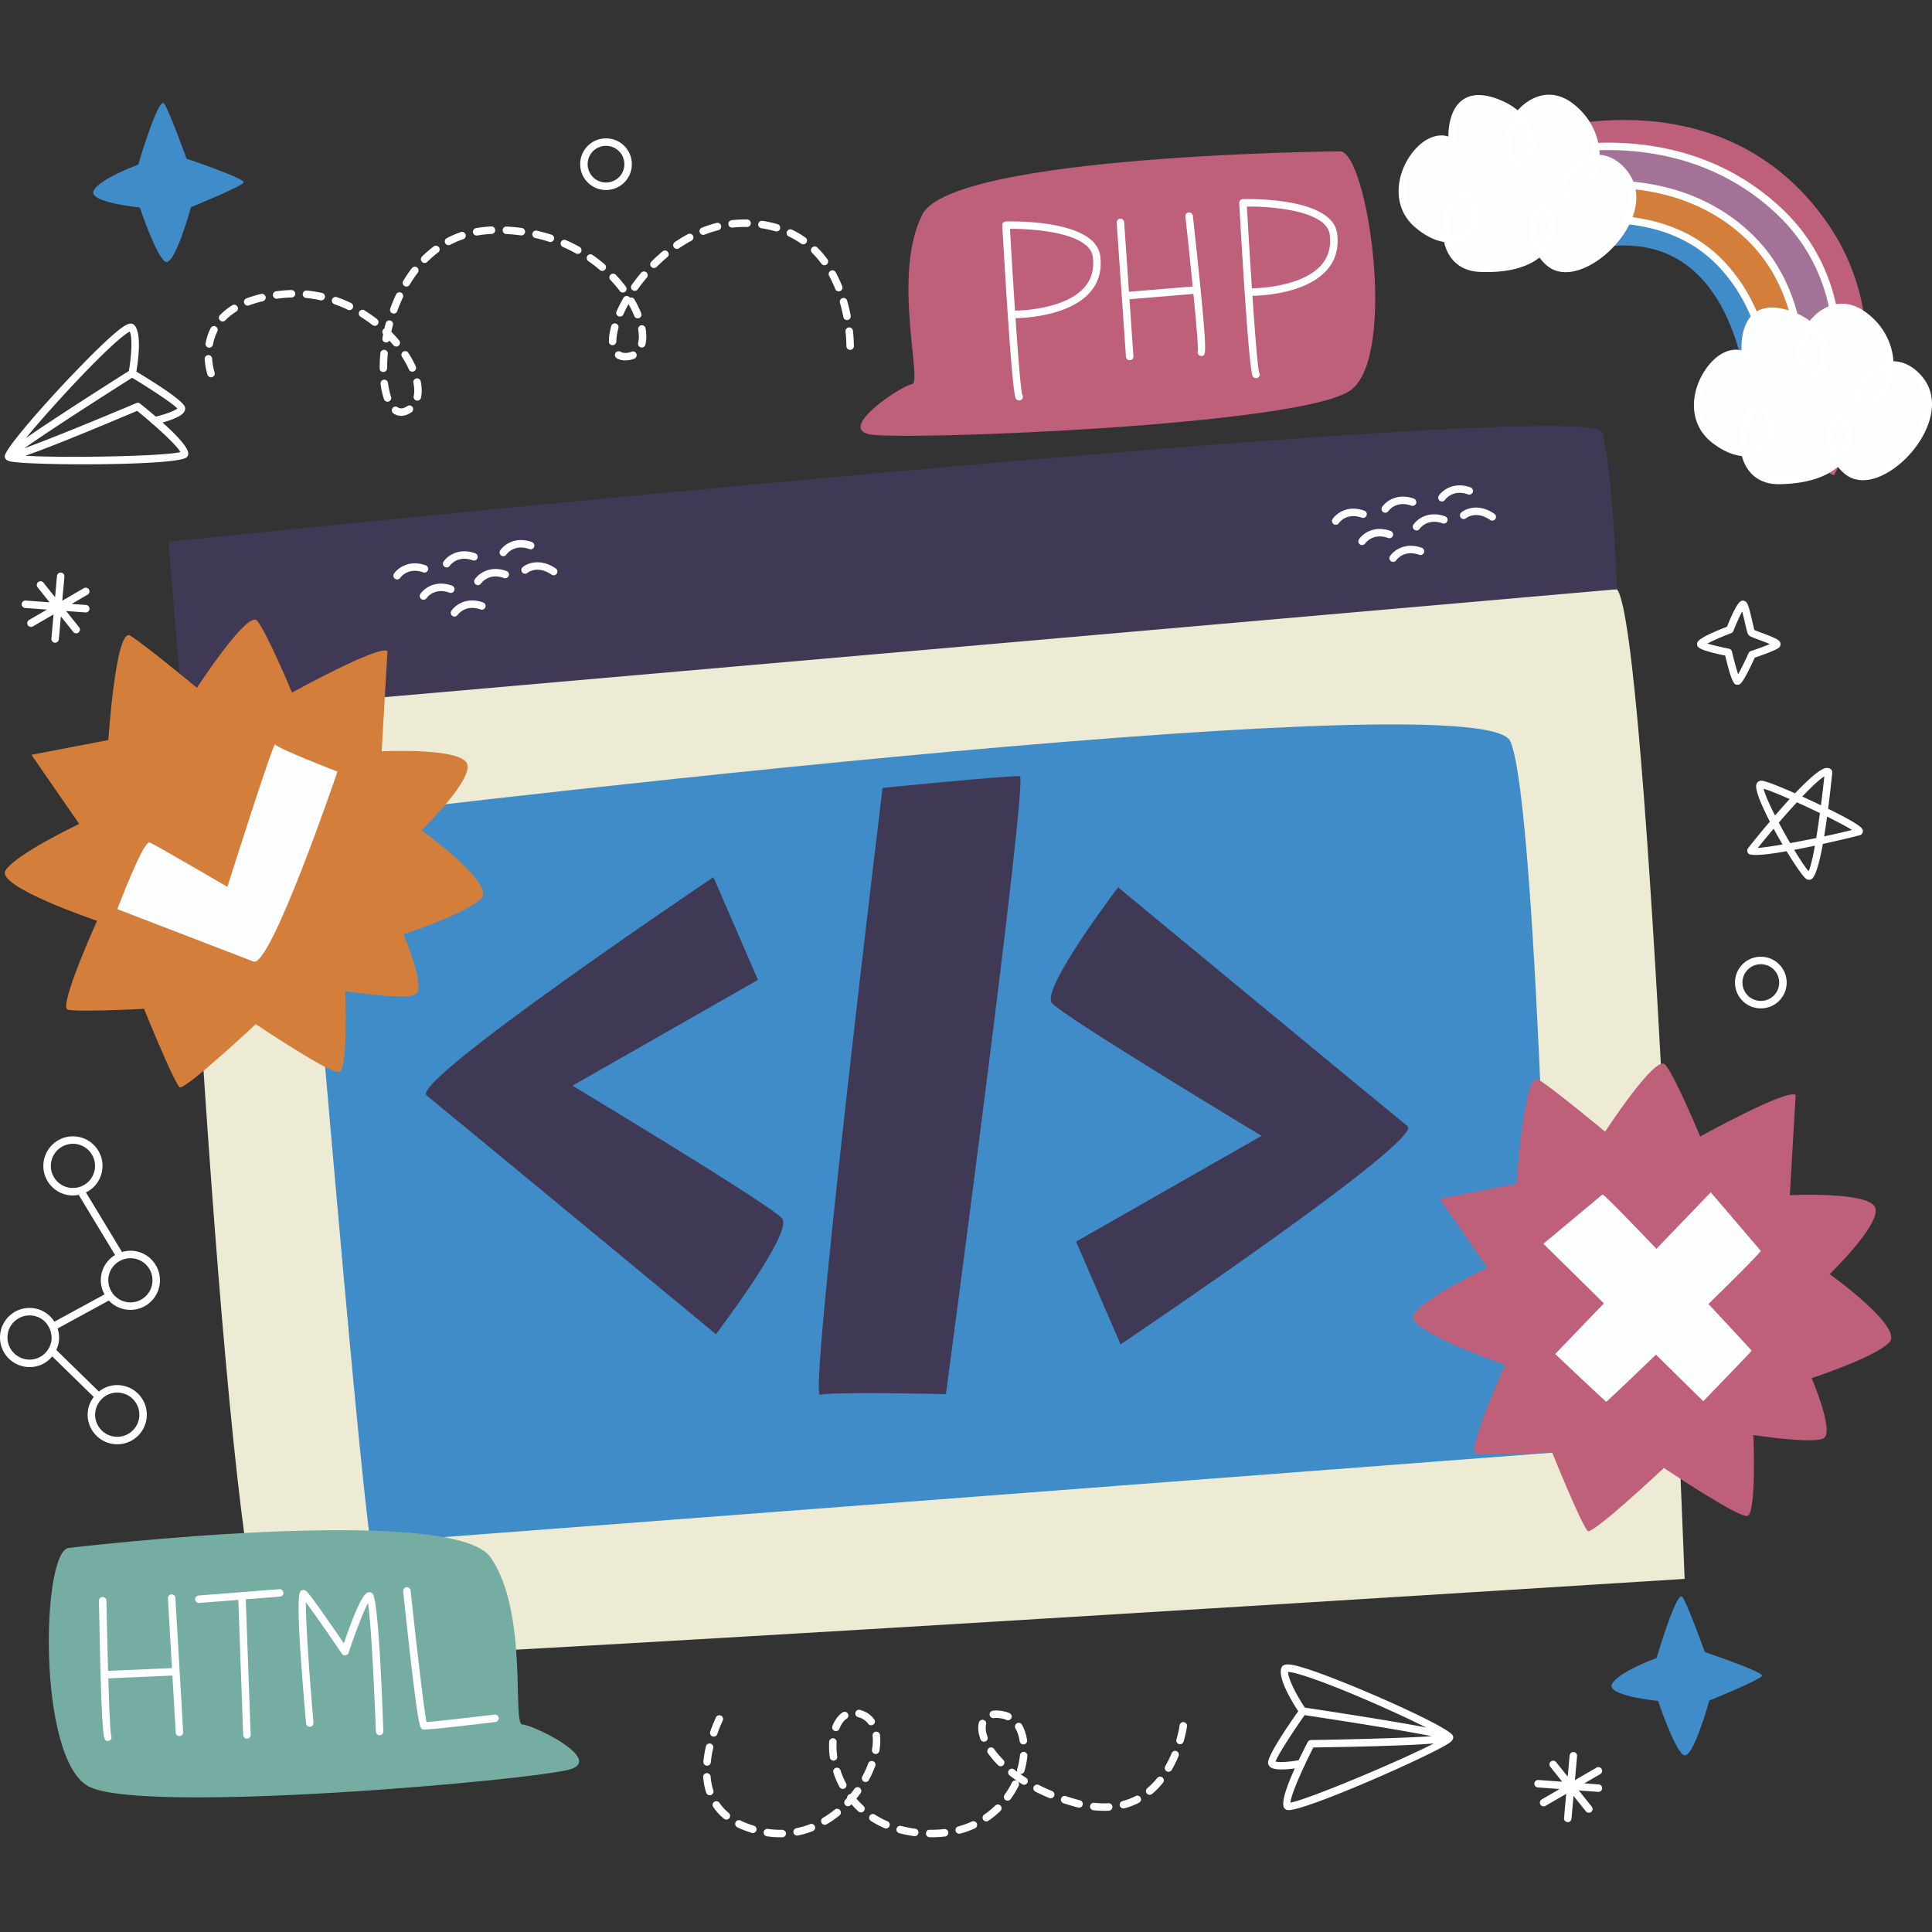 <?xml version="1.0" encoding="UTF-8"?> <svg xmlns="http://www.w3.org/2000/svg" xmlns:xlink="http://www.w3.org/1999/xlink" version="1.1" width="512" height="512" x="0" y="0" viewBox="0 0 512 512" style="enable-background:new 0 0 512 512" xml:space="preserve" class=""><rect x="0" y="0" width="512" height="512" fill="#333333" stroke="none"/><g><path d="M344.05 453.488c-3.852 5.47-8.276 12.194-7.983 13.847.052.289.212.704.687 1.031.21.146.48.258.793.342 1.444.387 3.807.185 5.595-.062-4.275 9.412-2.992 10.431-2.508 10.799.103.079.317.18.441.213 3.506.94 39.473-15.015 43.212-17.912.413-.321.836-.727.83-1.309a1.022 1.022 0 0 0-.03-.235 1.135 1.135 0 0 0-.135-.348.94.94 0 0 0-.212-.254c-3.194-3.211-31.512-15.567-40.516-17.981-2.111-.566-4.21-.998-4.674.441-.919 2.849 3.05 9.233 4.5 11.428zm33.885 4.314c-10.151-1.96-28.928-4.785-32.14-5.266-2.025-3.042-4.469-7.566-4.421-9.463.347.018 1.036.112 2.337.46 7.765 2.082 25.317 9.776 34.224 14.269zm-32.286 10.2a.966.966 0 0 0 .239-.512 146.32 146.32 0 0 1 2.159-4.391c18.072-.276 27.235-.663 31.919-1.066-9.109 4.719-33.713 15.013-37.992 15.672.09-1.441 1.67-5.403 3.675-9.703zm-7.594-1.186c.425-1.429 4.189-7.324 7.684-12.286 3.967.596 24.528 3.707 33.686 5.586-7.238.489-22.044.862-32.001 1.011a.99.99 0 0 0-.864.534 169.258 169.258 0 0 0-2.408 4.823c-2.651.459-5.251.635-6.097.332zM35.645 86.203c-1.004-1.129-2.751.112-4.455 1.481-7.266 5.84-28.197 28.566-29.825 32.792a1.137 1.137 0 0 0-.092.317 1.193 1.193 0 0 0 .017.373c.014.077.036.154.067.227.229.535.78.737 1.287.864 4.589 1.144 43.937 1.24 46.766-1.034.1-.081.255-.26.318-.373.294-.532 1.057-1.982-6.65-8.871 1.736-.495 3.979-1.262 5.145-2.199.253-.204.454-.415.588-.633.302-.491.282-.935.213-1.22-.399-1.63-7.158-5.999-12.889-9.452.441-2.592 1.499-10.035-.49-12.272zm-3.214 3.025c1.049-.843 1.643-1.207 1.953-1.363.809 1.717.397 6.842-.23 10.443-2.746 1.735-18.789 11.893-27.288 17.779 6.339-7.703 19.298-21.821 25.565-26.859zM47.8 119.799c-4.181 1.122-30.848 1.623-41.085.978 4.448-1.52 12.99-4.861 29.638-11.896a151.29 151.29 0 0 1 3.746 3.147c.103.168.25.292.425.372 3.569 3.128 6.611 6.117 7.276 7.399zm-6.517-9.39a167.655 167.655 0 0 0-4.149-3.442.988.988 0 0 0-1.006-.14c-9.171 3.879-22.871 9.509-29.692 11.979 7.622-5.412 25.183-16.551 28.573-18.696 5.199 3.131 11.021 7.008 11.986 8.144-.652.619-3.102 1.506-5.712 2.155z" style="" fill="#ffffff" data-original="#261d2a" class="" opacity="1"></path><path d="M458.73 72.954c-17.313-22.334-44.243-14.566-50.406-12.402l1.882 9.167c54.071-22.652 53.748 44.542 53.748 44.542l3.156 1.678c3.335-10.445 4.548-26.307-8.38-42.985z" style="" fill="#408cc9" data-original="#e8c01b" class="" opacity="1"></path><path d="M475.823 60.686c19.376 23.952 10.821 50.523 5.135 62.618l5.039 2.679s23.097-38.899-6.258-72.727-75.04-17.538-75.04-17.538l-.235 6.031c13.515-2.678 50.336-7.05 71.359 18.937z" style="" fill="#be607a" data-original="#be607a" class=""></path><path d="M475.823 60.686C454.8 34.699 417.979 39.071 404.464 41.75l1.957 9.532c11.172-3.217 37.164-7.793 56.88 11.21 19.781 19.065 15.517 44.52 11.464 57.519l6.193 3.293c5.686-12.095 14.241-38.666-5.135-62.618z" style="" fill="#a27297" data-original="#a27297"></path><path d="M463.301 62.492c-19.716-19.003-45.708-14.426-56.88-11.21l1.903 9.271c6.163-2.164 33.094-9.932 50.406 12.402 12.928 16.678 11.715 32.54 8.379 42.986l7.656 4.07c4.053-12.999 8.317-38.454-11.464-57.519z" style="" fill="#d37e3a" data-original="#d37e3a" class=""></path><path d="M480.958 124.294a.99.99 0 0 1-.9-1.402c.185-.405 18.196-40.83-9.617-66.555-27.902-25.809-65.288-13.771-65.663-13.648a.99.99 0 1 1-.626-1.878c.386-.131 38.855-12.547 67.634 14.072 28.875 26.708 10.265 68.416 10.074 68.834a.996.996 0 0 1-.902.577z" style="" fill="#ffffff" data-original="#261d2a" class="" opacity="1"></path><path d="M474.766 121.001a.992.992 0 0 1-.949-1.276c.107-.357 10.48-36.007-11.197-56.514-20.535-19.431-50.198-12.55-55.937-10.975a.99.99 0 1 1-.525-1.909c5.917-1.627 36.516-8.714 57.823 11.445 22.57 21.354 11.842 58.155 11.732 58.524a.99.99 0 0 1-.947.705z" style="" fill="#ffffff" data-original="#261d2a" class="" opacity="1"></path><path d="M467.11 116.931a.99.99 0 0 1-.954-1.26c.072-.254 6.997-25.687-10.324-44.62-17.289-18.897-46.909-9.651-47.205-9.555a.993.993 0 0 1-1.247-.639.992.992 0 0 1 .639-1.247c.315-.102 7.813-2.477 17.646-2.477h.059c13.134.014 24.05 4.363 31.568 12.581 18.081 19.763 10.844 46.231 10.768 46.497a.988.988 0 0 1-.95.72z" style="" fill="#ffffff" data-original="#261d2a" class="" opacity="1"></path><path d="M384.867 37.798s-1.543-15.935 12.102-10.475c13.645 5.46 8.852 19.906 3.715 14.806s5.062-21.759 15.427-13.996c10.365 7.763 7.699 22.299.21 23.203-7.489.904 4.882-16.884 14.049-5.509 9.167 11.374-11.802 31.24-20.04 23.567s-1.408-19.591.449-12.188-3.729 14.491-18.617 13.861c-14.888-.63-7.564-25.955-2.517-18.417s-3.774 15.71-14.094 6.728c-10.32-8.983 2.051-26.771 9.316-21.58z" style="" fill="#fcfdff" data-original="#fcfdff"></path><path d="M414.914 72.128c-1.935.001-3.748-.602-5.26-2.011a14.378 14.378 0 0 1-1.684-1.863c-2.778 2.209-7.59 4.15-15.851 3.801-4.929-.208-8.324-3.079-9.416-7.914-2.39-.396-5.065-1.634-7.802-4.017-6.214-5.408-4.928-14.201-.564-19.73 2.878-3.647 6.496-5.192 9.485-4.223.026-2.547.528-7.253 3.662-9.603 2.368-1.778 5.683-1.832 9.851-.164 1.958.783 3.565 1.755 4.864 2.834 3.361-3.729 8.864-6.121 14.504-1.898 5.024 3.764 7.117 9.041 7.216 13.694 2.631.161 5.126 1.572 7.22 4.171 5.38 6.676 1.296 15.799-4.775 21.45-3.37 3.139-7.644 5.473-11.45 5.473zm-5.487-5.238c.441.61.963 1.206 1.577 1.778 3.533 3.295 9.741.514 14.012-3.463 5.42-5.046 9.168-13.069 4.583-18.757-1.963-2.436-3.984-3.302-5.762-3.418a14.3 14.3 0 0 1-.402 2.196c-1.081 4.042-3.697 6.694-6.996 7.092-2.4.289-3.099-1.055-3.286-1.647-.749-2.366 2.01-6.462 5.675-8.427 1.04-.557 2.084-.924 3.118-1.101-.063-4.126-1.922-8.844-6.429-12.219-5.675-4.25-10.359-.012-11.88 1.678 2.275 2.483 3.207 5.312 3.229 7.679.025 2.711-1.077 4.934-2.807 5.664-.773.327-2.332.614-4.072-1.115-2.843-2.822-1.735-8.129.999-12.059-1.115-.923-2.547-1.795-4.384-2.53-3.48-1.392-6.147-1.424-7.925-.093-3.444 2.578-2.831 9.484-2.824 9.553a.992.992 0 0 1-1.561.901c-2.659-1.898-6.135.147-8.399 3.017-3.15 3.988-5.665 11.81.308 17.009 2.193 1.908 4.304 2.986 6.189 3.433-.41-5.033 1.503-10.523 4.215-11.605.658-.261 2.348-.624 3.862 1.638 2.433 3.635 2.138 7.778-.736 10.31-1.244 1.096-2.951 1.796-4.953 1.871.77 2.76 2.714 5.599 7.424 5.798 6.477.273 11.587-.958 14.687-3.499-1.966-3.621-1.888-7.544-.7-10.219.742-1.671 1.846-2.571 3.012-2.468.824.071 1.932.661 2.538 3.073.88 3.506.188 6.881-1.949 9.501a7.44 7.44 0 0 1-.363.429zm-.4-11.027c-.104 0-.572.288-1.014 1.271-.797 1.768-1.088 4.879.349 7.948 1.672-2.133 2.176-4.769 1.457-7.637-.355-1.412-.783-1.581-.787-1.582h-.005zm-24.624 6.447h.013c1.646 0 3.026-.524 4.007-1.39 2.096-1.846 2.256-4.948.399-7.721-.788-1.178-1.309-.969-1.483-.9-1.598.637-3.461 5.351-2.936 10.011zm37.421-19.106a8.426 8.426 0 0 0-2.06.787c-3.283 1.76-5.051 5.044-4.722 6.084.11.351.774.324 1.16.278 2.467-.298 4.455-2.405 5.32-5.637.129-.485.23-.99.302-1.512zm-19.401-11.03c-2.289 3.434-2.827 7.48-1.042 9.252.484.481 1.208.991 1.908.696.807-.34 1.615-1.762 1.597-3.821-.011-1.016-.276-3.599-2.463-6.127z" style="" fill="#ffffff" data-original="#261d2a" class="" opacity="1"></path><path d="M462.635 94.452s-2.231-15.841 11.635-11.065c13.867 4.776 9.704 19.445 4.352 14.605-5.353-4.839 4.115-21.987 14.805-14.748s8.656 21.892 1.214 23.167c-7.442 1.275 4.146-17.108 13.796-6.201S498 132.002 489.439 124.747c-8.561-7.255-2.255-19.5-.079-12.197 2.176 7.303-3.098 14.661-17.997 14.771-14.899.111-8.679-25.551-3.311-18.273s-3.09 15.88-13.788 7.421c-10.698-8.457.89-26.84 8.371-22.017z" style="" fill="#fcfdff" data-original="#fcfdff"></path><path d="M471.271 128.313c-4.88 0-8.362-2.696-9.655-7.439-2.404-.279-5.13-1.384-7.967-3.626-6.5-5.14-5.643-13.78-1.438-19.659 2.719-3.802 6.267-5.534 9.311-4.709-.085-2.544.21-7.279 3.245-9.782 2.288-1.889 5.595-2.105 9.825-.647 2.06.709 3.697 1.598 5 2.568 3.197-3.882 8.579-6.53 14.39-2.595 5.177 3.506 7.499 8.678 7.803 13.319 2.635.032 5.188 1.319 7.393 3.81 5.665 6.404 1.98 15.719-3.84 21.666-4.874 4.978-11.876 8.233-16.54 4.284a14.388 14.388 0 0 1-1.766-1.781c-3.378 2.926-8.82 4.539-15.662 4.59l-.099.001zm-7.579-7.404c.879 2.692 2.92 5.423 7.574 5.423h.088c6.479-.048 11.54-1.536 14.527-4.23-2.117-3.515-2.213-7.434-1.148-10.163.668-1.714 1.71-2.646 2.911-2.621.825.034 1.956.573 2.664 2.95 1.03 3.453.487 6.854-1.526 9.577-.113.153-.231.304-.353.452a11.969 11.969 0 0 0 1.649 1.695c3.672 3.116 9.752.027 13.844-4.156 5.2-5.312 8.598-13.514 3.772-18.968-2.067-2.336-4.124-3.098-5.904-3.125a14.195 14.195 0 0 1-.293 2.153c-.892 4.126-3.392 6.928-6.69 7.493-2.38.407-3.141-.897-3.356-1.476-.863-2.33 1.716-6.562 5.305-8.711 1.013-.606 2.038-1.021 3.06-1.249-.242-4.118-2.304-8.744-6.945-11.887-5.823-3.945-10.299.453-11.777 2.246 2.97 2.95 3.46 6.228 3.534 7.491.157 2.73-.846 5.023-2.555 5.841-.759.363-2.3.724-4.116-.916-2.961-2.678-2.085-8.037.473-12.097-1.153-.866-2.619-1.665-4.482-2.307-3.536-1.218-6.203-1.118-7.921.303-3.345 2.757-2.422 9.619-2.412 9.688a.992.992 0 0 1-1.518.971c-2.744-1.77-6.134.462-8.276 3.455-2.96 4.139-5.122 12.069 1.055 16.954 2.275 1.798 4.431 2.769 6.334 3.121-.634-5.019 1.033-10.59 3.709-11.805.646-.292 2.316-.733 3.927 1.451 2.59 3.511 2.476 7.665-.286 10.335-1.194 1.155-2.87 1.938-4.868 2.112zm23.868-9.611c-.103 0-.581.325-.989 1.384-.693 1.796-.828 4.889.715 7.853 1.578-2.215 1.968-4.874 1.126-7.702-.365-1.221-.769-1.526-.849-1.536l-.003.001zm-21.52-2.556a.667.667 0 0 0-.301.073c-1.58.717-3.236 5.508-2.509 10.146 1.649-.08 3.009-.673 3.954-1.588 2.015-1.95 2.043-5.059.069-7.735-.543-.738-.949-.896-1.213-.896zm33.745-10.724c-.788.226-1.47.56-2.01.883-3.219 1.927-4.844 5.301-4.466 6.325.125.336.784.278 1.164.212 2.472-.424 4.375-2.652 5.089-5.96.102-.47.177-.957.223-1.46zm-19.853-10.054c-2.138 3.544-2.502 7.616-.645 9.294.504.456 1.25.927 1.931.6.803-.385 1.553-1.862 1.433-3.941-.058-1.008-.444-3.552-2.719-5.953zM22.806 160.329H22.8l-3.821-.282 4.241-2.461a.99.99 0 1 0-.995-1.713l-5.721 3.32.569-6.373a.99.99 0 0 0-.898-1.074h-.006a.992.992 0 0 0-1.069.899l-.502 5.624-3.086-3.858a.992.992 0 0 0-1.392-.155.992.992 0 0 0-.155 1.392l3.175 3.969-6.328-.466a.99.99 0 0 0-.155 1.974l.01.001 5.772.425-4.726 2.742a.99.99 0 0 0 .995 1.714l5.483-3.181-.573 6.42a.99.99 0 0 0 .898 1.074h.006a.992.992 0 0 0 1.069-.899l.541-6.063 3.29 4.112a.99.99 0 0 0 1.547-1.237l-3.445-4.305 5.13.378a.991.991 0 0 0 .152-1.977zM462.025 265.454l-.021-.02c-2.782-2.553-2.966-6.892-.412-9.675 2.542-2.77 6.872-2.964 9.653-.433a6.823 6.823 0 0 1 2.233 4.773 6.805 6.805 0 0 1-1.796 4.922c-2.546 2.769-6.878 2.963-9.657.433zm7.901-8.649c-1.992-1.814-5.069-1.674-6.876.293a4.873 4.873 0 0 0 .292 6.877l-.651.747.667-.732a4.881 4.881 0 0 0 6.863-.307 4.827 4.827 0 0 0 1.276-3.499 4.83 4.83 0 0 0-1.571-3.379zM155.987 48.575l-.021-.02c-2.782-2.553-2.966-6.892-.412-9.675 2.542-2.77 6.872-2.964 9.653-.433a6.823 6.823 0 0 1 2.233 4.773 6.805 6.805 0 0 1-1.796 4.922c-2.546 2.768-6.878 2.962-9.657.433zm7.901-8.649c-1.992-1.814-5.069-1.674-6.876.293a4.873 4.873 0 0 0 .292 6.877l-.651.747.667-.732a4.881 4.881 0 0 0 6.863-.307 4.827 4.827 0 0 0 1.276-3.499 4.835 4.835 0 0 0-1.571-3.379zM460.368 181.468c-.731 0-1.436-.418-3.17-7.731-6.496-1.338-7.056-2.11-7.244-2.369-.181-.249-.254-.704-.166-1 .124-.416.41-1.379 7.889-4.28 2.68-6.721 3.606-6.839 4.109-6.903.35-.046.873.186 1.086.48.47.648.881 2.323 1.504 5.002.194.837.429 1.849.566 2.294.389.18 1.247.499 1.957.764 3.808 1.422 4.789 1.901 4.956 2.816.062.344-.119.841-.381 1.071-.786.687-4.502 2.011-6.451 2.677-3.243 7.127-3.917 7.152-4.512 7.177-.049.002-.095.002-.143.002zm-7.884-10.92c1.297.391 3.662.961 5.728 1.375a.986.986 0 0 1 .77.747c.501 2.151 1.161 4.603 1.641 6.003.738-1.288 1.861-3.572 2.774-5.593a.99.99 0 0 1 .586-.53c1.776-.6 3.784-1.338 5.034-1.866-.866-.377-2.045-.818-2.81-1.102-2.175-.812-2.584-.986-2.861-1.369-.241-.333-.386-.884-.899-3.096a79.598 79.598 0 0 0-.758-3.073c-.664 1.23-1.599 3.323-2.329 5.178a.994.994 0 0 1-.567.561c-2.309.883-4.932 2.018-6.309 2.765zm5.954-3.693h.019-.019zM479.403 233.154c-.233 0-.465-.064-.678-.19-.745-.437-2.894-3.507-5.256-7.377-5.171.907-9.509 1.377-10.171.569-.29-.354-.395-.948.026-1.476a295.626 295.626 0 0 1 5.708-6.949c-2.321-4.481-4.007-8.547-3.556-9.893.217-.648.798-1.004 1.478-.934 1.277.149 5.056 1.698 8.747 3.332 3.477-3.663 6.717-6.586 8.313-6.721.592-.037 1 .182 1.227.385a.99.99 0 0 1 .324.837 371.22 371.22 0 0 1-1.09 9.593c8.962 4.396 9.119 5.272 9.208 5.767.077.429-.203.984-.592 1.184-.095.048-4.564 1.174-10.018 2.375-.896 4.947-1.936 8.777-3.059 9.348-.196.1-.404.15-.611.15zm-3.926-7.934c1.589 2.628 3.013 4.768 3.828 5.653.496-1.019 1.076-3.478 1.667-6.762-1.811.388-3.68.767-5.495 1.109zm-5.444-5.599a274.645 274.645 0 0 0-4.199 5.091c1.44-.095 3.811-.443 6.56-.919-.798-1.354-1.6-2.768-2.361-4.172zm1.364-1.6a158.88 158.88 0 0 0 3.018 5.412c2.241-.41 4.629-.878 6.905-1.348.334-2.015.665-4.251.983-6.605a258.367 258.367 0 0 0-6.107-2.862 206.606 206.606 0 0 0-4.799 5.403zm12.802-1.611a194.731 194.731 0 0 1-.78 5.236c3.083-.656 5.784-1.277 7.378-1.7-1.346-.845-3.776-2.133-6.598-3.536zm-16.805-7.388c.243 1.321 1.443 4.021 3.013 7.1a184.331 184.331 0 0 1 3.873-4.363c-2.984-1.315-5.549-2.354-6.886-2.737zm10.225 2.075c1.314.598 2.556 1.174 3.596 1.667.472.222.924.439 1.361.648.321-2.501.623-5.091.892-7.649-1.199.694-3.302 2.66-5.849 5.334z" style="" fill="#ffffff" data-original="#261d2a" class="" opacity="1"></path><path d="M36.645 43.619s5.407-18.393 6.882-16.147c1.475 2.246 5.899 14.573 5.899 14.573s15.56 5.246 15.154 6.295c-.407 1.049-13.963 6.557-13.963 6.557s-4.386 15.999-6.844 14.425c-2.458-1.573-6.716-14.337-6.716-14.337s-13.929-1.345-12.209-4.52c1.72-3.174 11.797-6.846 11.797-6.846zM439.008 439.39s5.407-18.393 6.882-16.147c1.475 2.246 5.899 14.573 5.899 14.573s15.56 5.246 15.154 6.295c-.407 1.049-13.963 6.557-13.963 6.557s-4.386 15.999-6.844 14.426c-2.458-1.573-6.716-14.337-6.716-14.337s-13.929-1.345-12.209-4.52c1.72-3.175 11.797-6.847 11.797-6.847z" style="" fill="#408cc9" data-original="#e8c01b" class="" opacity="1"></path><path d="m48.439 189.437 184.864-39.368 195.204 6.086c8.455 10.071 17.936 262.267 17.936 262.267s-360.96 22.853-373.406 21.636-24.598-250.621-24.598-250.621z" style="" fill="#eeebd5" data-original="#eeebd5" class=""></path><path d="M44.644 143.582s377.059-39.069 379.922-29.041c2.863 10.028 3.94 41.614 3.94 41.614L48.439 189.437l-3.795-45.855z" style="" fill="#403955" data-original="#403955" class=""></path><path d="M80.613 217.54s312.161-38.385 319.654-21.084c7.493 17.3 11.094 188.517 11.094 188.517L98.208 408.831C94.524 384.64 80.613 217.54 80.613 217.54z" style="" fill="#408cc9" data-original="#e8c01b" class="" opacity="1"></path><path d="M233.879 208.795s-19.601 161.744-16.571 160.847c3.029-.897 33.373-.181 33.373-.181s21.867-163.457 19.59-163.755c-2.278-.298-36.392 3.089-36.392 3.089zM189.072 232.455s-80.598 54.173-76.027 57.844c4.571 3.671 76.685 63.279 76.685 63.279s20.6-27.06 17.547-30.675c-3.054-3.615-55.562-35.187-55.562-35.187l49.15-28.029-11.793-27.232zM296.966 356.271s80.598-54.173 76.027-57.844c-4.571-3.671-76.685-63.279-76.685-63.279s-20.6 27.06-17.547 30.675c3.054 3.615 55.562 35.187 55.562 35.187l-49.15 28.029 11.793 27.232z" style="" fill="#403955" data-original="#403955" class=""></path><path d="M362.082 136.762a.99.99 0 0 1-1.192.431c-4.023-1.451-6.001 1.327-6.084 1.446a.995.995 0 0 1-1.375.258c-.448-.306-.589-.937-.266-1.367.976-1.456 3.988-3.789 8.398-2.198a.991.991 0 0 1 .519 1.43zM369.059 142.144a.99.99 0 0 1-1.192.431c-4.023-1.451-6.001 1.327-6.081 1.447a.994.994 0 0 1-1.375.258.981.981 0 0 1-.267-1.367c.977-1.457 3.987-3.791 8.397-2.2a.991.991 0 0 1 .518 1.431zM375.207 133.57a.99.99 0 0 1-1.192.431c-4.07-1.468-6.059 1.412-6.079 1.442a.99.99 0 0 1-1.373.271c-.454-.304-.594-.921-.271-1.375.976-1.456 3.989-3.79 8.396-2.199a.991.991 0 0 1 .519 1.43zM383.489 138.265a.99.99 0 0 1-1.192.431c-4.071-1.468-6.061 1.411-6.08 1.441a.99.99 0 0 1-1.373.271c-.454-.305-.591-.93-.271-1.375.976-1.456 3.989-3.79 8.398-2.198a.991.991 0 0 1 .518 1.43zM377.295 146.599a.99.99 0 0 1-1.192.431c-4.024-1.451-6.001 1.327-6.084 1.446a.995.995 0 0 1-1.375.258c-.449-.305-.581-.942-.266-1.367.976-1.456 3.988-3.789 8.398-2.199a.991.991 0 0 1 .519 1.431zM390.22 130.592a.99.99 0 0 1-1.192.431c-4.023-1.452-6 1.326-6.081 1.446a.994.994 0 0 1-1.375.258.984.984 0 0 1-.267-1.367c.977-1.457 3.987-3.791 8.396-2.199a.991.991 0 0 1 .519 1.431zM396.326 137.477l-.04.065a.99.99 0 0 1-1.378.252c-3.734-2.577-6.279-.554-6.384-.466a.995.995 0 0 1-1.392-.127.983.983 0 0 1 .114-1.386c1.281-1.092 4.768-2.424 8.787.35a.99.99 0 0 1 .293 1.312zM113.34 151.252a.99.99 0 0 1-1.192.431c-4.023-1.451-6.001 1.327-6.084 1.446a.995.995 0 0 1-1.375.258c-.448-.306-.589-.937-.266-1.367.976-1.456 3.988-3.789 8.398-2.198a.991.991 0 0 1 .519 1.43zM120.317 156.635a.99.99 0 0 1-1.192.431c-4.024-1.451-6.001 1.327-6.081 1.447a.994.994 0 0 1-1.375.258.981.981 0 0 1-.267-1.367c.977-1.457 3.987-3.791 8.397-2.2a.991.991 0 0 1 .518 1.431zM126.465 148.06a.99.99 0 0 1-1.192.431c-4.07-1.468-6.059 1.412-6.079 1.442a.99.99 0 0 1-1.373.271c-.454-.304-.594-.921-.271-1.375.976-1.456 3.989-3.79 8.396-2.199a.991.991 0 0 1 .519 1.43zM134.747 152.755a.99.99 0 0 1-1.192.431c-4.071-1.469-6.061 1.411-6.08 1.441a.99.99 0 0 1-1.373.271c-.454-.305-.591-.93-.271-1.375.976-1.456 3.989-3.79 8.398-2.198a.991.991 0 0 1 .518 1.43zM128.554 161.089a.99.99 0 0 1-1.192.431c-4.023-1.451-6.001 1.327-6.084 1.446a.995.995 0 0 1-1.375.258c-.449-.305-.581-.942-.266-1.367.976-1.456 3.988-3.789 8.398-2.198a.991.991 0 0 1 .519 1.43zM141.478 145.082a.99.99 0 0 1-1.192.431c-4.023-1.452-6 1.326-6.081 1.446a.994.994 0 0 1-1.375.258.984.984 0 0 1-.267-1.367c.977-1.457 3.987-3.791 8.396-2.199a.991.991 0 0 1 .519 1.431zM147.584 151.967l-.04.065a.99.99 0 0 1-1.378.252c-3.734-2.577-6.279-.554-6.384-.466a.995.995 0 0 1-1.392-.127.983.983 0 0 1 .114-1.386c1.281-1.092 4.768-2.424 8.787.35a.99.99 0 0 1 .293 1.312z" style="" fill="#fcfdff" data-original="#fcfdff"></path><path d="M101.146 199.115s21.682-1.099 22.711 3.534-12.157 17.39-12.157 17.39 19.648 14.052 15.827 18.062c-3.821 4.01-20.6 9.498-20.6 9.498s6.244 14.553 3.061 16.001c-3.183 1.448-18.506-.927-18.506-.927s.866 20.904-1.6 21.429c-2.466.525-22.109-12.702-22.109-12.702s-19.167 17.999-20.237 16.69c-1.991-2.437-9.359-20.739-9.359-20.739s-19.46 1.003-20.399.113c-1.868-1.769 7.942-23.434 7.942-23.434s-26.792-9.055-24.292-13.305c2.499-4.25 19.561-12.383 19.561-12.383l-12.665-18.31 20.387-3.919s1.975-29.996 5.797-27.663 17.685 13.827 17.685 13.827 13.389-20.565 15.896-17.8c2.507 2.765 9.294 19.077 9.294 19.077s22.942-12.689 25.304-11.01l-1.541 26.571z" style="" fill="#d37e3a" data-original="#d37e3a" class=""></path><path d="M31.089 240.934s6.926-18.331 8.567-17.674 20.605 11.767 20.605 11.767 12.241-38.727 12.666-37.742 16.506 7.202 16.506 7.202-17.887 52.603-22.317 50.305l-36.027-13.858z" style="" fill="#fcfdff" data-original="#fcfdff"></path><path d="M474.329 316.738s21.682-1.099 22.711 3.534-12.157 17.39-12.157 17.39 19.648 14.052 15.827 18.062c-3.82 4.01-20.6 9.498-20.6 9.498s6.244 14.553 3.061 16.001c-3.183 1.448-18.506-.927-18.506-.927s.866 20.904-1.6 21.429c-2.466.525-22.109-12.702-22.109-12.702s-19.167 17.999-20.237 16.69c-1.991-2.437-9.359-20.739-9.359-20.739s-19.46 1.003-20.399.113c-1.868-1.769 7.942-23.434 7.942-23.434s-26.792-9.055-24.292-13.305c2.499-4.25 19.561-12.383 19.561-12.383l-12.666-18.309 20.387-3.918s1.975-29.996 5.797-27.663c3.822 2.334 17.685 13.827 17.685 13.827s13.389-20.565 15.896-17.8c2.507 2.765 9.294 19.077 9.294 19.077s22.942-12.689 25.304-11.01l-1.54 26.569z" style="" fill="#be607a" data-original="#be607a" class=""></path><path d="m466.637 331.499-13.266-15.526-14.408 14.978c-6.89-7.235-12.86-13.368-14.267-14.423l-15.683 13.082 16.041 15.8-12.908 13.419s13.393 12.677 13.547 12.676c.06-.001 5.906-5.536 13.164-12.499l12.52 12.332s12.835-13.242 12.835-13.396c0-.058-5.001-5.469-11.458-12.368 6.991-6.821 12.862-12.681 13.883-14.075z" style="" fill="#fcfdff" data-original="#fcfdff"></path><path d="M206.758 486.899c-1.166 0-2.358-.089-3.538-.261a.993.993 0 0 1-.836-1.126c.08-.54.58-.899 1.124-.836 1.086.161 2.18.242 3.25.242l.534-.006c.524.081.999.422 1.011.969a.992.992 0 0 1-.97 1.012l-.575.006zm40.107-.006-.497-.004a.99.99 0 0 1-.979-1.002c.007-.549.372-1.017 1.002-.979l.474.004c1.135 0 2.263-.064 3.352-.19.55-.05 1.035.327 1.097.87a.993.993 0 0 1-.87 1.099 31.19 31.19 0 0 1-3.579.202zm-4.433-.292a.94.94 0 0 1-.129-.008 32.164 32.164 0 0 1-4.007-.781.99.99 0 0 1 .507-1.915c1.2.317 2.464.563 3.756.731a.992.992 0 0 1-.127 1.973zm-31.191-.151a.99.99 0 0 1-.196-1.961 21.908 21.908 0 0 0 3.627-1.073.987.987 0 0 1 1.282.561.99.99 0 0 1-.561 1.284 24.022 24.022 0 0 1-3.954 1.17.955.955 0 0 1-.198.019zm42.974-.489a.99.99 0 0 1-.255-1.948 23.29 23.29 0 0 0 3.569-1.275.99.99 0 1 1 .818 1.802 25.216 25.216 0 0 1-3.875 1.387 1.037 1.037 0 0 1-.257.034zm-54.71-.186a.977.977 0 0 1-.286-.043 25.126 25.126 0 0 1-3.835-1.497.991.991 0 0 1-.45-1.327.995.995 0 0 1 1.326-.449c1.073.53 2.262.992 3.532 1.377a.99.99 0 0 1-.287 1.939zm35.303-1.214a1 1 0 0 1-.391-.079 25.406 25.406 0 0 1-3.638-1.921.991.991 0 0 1-.304-1.367.997.997 0 0 1 1.367-.304 23.251 23.251 0 0 0 3.356 1.77.992.992 0 0 1-.39 1.901zm-16.22-.971a.99.99 0 0 1-.503-1.843 25.968 25.968 0 0 0 3.128-2.172.99.99 0 1 1 1.244 1.54 27.635 27.635 0 0 1-3.368 2.338.995.995 0 0 1-.501.137zm42.796-.896a.989.989 0 0 1-.559-1.808 21.652 21.652 0 0 0 2.928-2.396.99.99 0 0 1 1.383 1.419 23.923 23.923 0 0 1-3.195 2.613.987.987 0 0 1-.557.172zm-68.888-.487a.99.99 0 0 1-.63-.226 15.116 15.116 0 0 1-2.858-3.108.99.99 0 0 1 1.634-1.118c.679.99 1.514 1.899 2.483 2.698a.99.99 0 0 1-.629 1.754zm35.675-1.894a.984.984 0 0 1-.667-.259 23.664 23.664 0 0 1-1.868-1.905l-.177.188a.99.99 0 1 1-1.441-1.357c.162-.174.324-.348.484-.526a.987.987 0 0 1 .877-1.021 30.17 30.17 0 0 0 1.086-1.404.99.99 0 1 1 1.602 1.164c-.358.493-.731.977-1.117 1.449.59.69 1.223 1.344 1.89 1.952a.99.99 0 0 1-.669 1.719zm64.497-.423c-.948-.017-1.934-.05-2.918-.159a.99.99 0 0 1-.875-1.093.996.996 0 0 1 1.094-.876c.907.101 1.805.149 2.695.147.373 0 .737-.012 1.093-.031.542-.048 1.013.385 1.045.932a.989.989 0 0 1-.931 1.044c-.393.024-.794.036-1.203.036zm5.047-.636a.99.99 0 0 1-.249-1.948 16.82 16.82 0 0 0 3.477-1.335.99.99 0 1 1 .913 1.757 18.631 18.631 0 0 1-3.889 1.493.959.959 0 0 1-.252.033zm-11.75-.211a1.09 1.09 0 0 1-.233-.027 33.992 33.992 0 0 1-1.358-.36 61.518 61.518 0 0 1-2.521-.772.99.99 0 1 1 .618-1.88 61.48 61.48 0 0 0 2.445.747c.434.126.861.238 1.279.338a.99.99 0 0 1-.23 1.954zm-18.936-1.849a.99.99 0 0 1-.801-1.571 22.643 22.643 0 0 0 1.957-3.247.99.99 0 0 1 1.298-.462 36.475 36.475 0 0 1-1.941-1.42.99.99 0 0 1-.17-1.389.982.982 0 0 1 1.391-.17c.287.224.582.447.883.667a.98.98 0 0 1-.078-.75c.365-1.24.609-2.485.727-3.698.052-.545.551-.93 1.08-.892a.992.992 0 0 1 .891 1.081 21.802 21.802 0 0 1-.799 4.069.983.983 0 0 1-1.11.696c.508.354 1.031.7 1.567 1.035a.99.99 0 1 1-1.051 1.678 40.094 40.094 0 0 1-1.113-.721.99.99 0 0 1 .201 1.153 24.688 24.688 0 0 1-2.128 3.53.99.99 0 0 1-.804.411zm11.418-.631a.976.976 0 0 1-.376-.074 51.754 51.754 0 0 1-3.672-1.679.991.991 0 0 1-.437-1.331.998.998 0 0 1 1.331-.437 49.286 49.286 0 0 0 3.531 1.613.991.991 0 0 1-.377 1.908zm-90.355-.804a.99.99 0 0 1-.942-.683 17.949 17.949 0 0 1-.802-4.106.99.99 0 0 1 .908-1.066.975.975 0 0 1 1.067.907c.103 1.296.343 2.524.711 3.65a.992.992 0 0 1-.942 1.298zm116.587-.116a.99.99 0 0 1-.638-1.749 19.77 19.77 0 0 0 2.63-2.694.99.99 0 1 1 1.54 1.246 21.768 21.768 0 0 1-2.895 2.965.988.988 0 0 1-.637.232zm-81.331-1.561a.989.989 0 0 1-.876-.528 24.396 24.396 0 0 1-1.615-3.795.99.99 0 0 1 .632-1.249.986.986 0 0 1 1.249.63 22.655 22.655 0 0 0 1.483 3.489.99.99 0 0 1-.873 1.453zm6.033-1.83a.991.991 0 0 1-.869-1.464 26.13 26.13 0 0 0 1.583-3.472.988.988 0 0 1 1.272-.586.989.989 0 0 1 .587 1.271 28.382 28.382 0 0 1-1.703 3.735.99.99 0 0 1-.87.516zm80.29-2.71a.99.99 0 0 1-.857-1.484 29.734 29.734 0 0 0 1.687-3.447.99.99 0 1 1 1.83.758 31.428 31.428 0 0 1-1.801 3.675.986.986 0 0 1-.859.498zm-44.482-1.46a.991.991 0 0 1-.704-.294 24.507 24.507 0 0 1-2.659-3.151.99.99 0 1 1 1.621-1.137 22.641 22.641 0 0 0 2.447 2.895.99.99 0 0 1-.705 1.687zm-77.801-.156c-.032 0-.064-.002-.097-.004a.992.992 0 0 1-.89-1.081 30.8 30.8 0 0 1 .677-4.038.982.982 0 0 1 1.19-.737.99.99 0 0 1 .738 1.189 28.719 28.719 0 0 0-.634 3.775.99.99 0 0 1-.984.896zm33.506-1.339a.992.992 0 0 1-.98-.851 21.262 21.262 0 0 1-.212-2.928c0-.42.014-.828.04-1.228a.995.995 0 0 1 1.054-.923.993.993 0 0 1 .923 1.054 16.37 16.37 0 0 0-.036 1.095c.001.863.066 1.756.192 2.652a.992.992 0 0 1-.981 1.129zm11.174-1.756a.99.99 0 0 1-.976-1.157c.143-.845.217-1.661.217-2.423.001-.427-.022-.841-.069-1.24a.99.99 0 0 1 .868-1.1c.531-.052 1.036.327 1.099.868.056.476.083.967.082 1.474 0 .87-.082 1.799-.246 2.754a.99.99 0 0 1-.975.824zm39.135-2.543a.99.99 0 0 1-.979-.845c-.194-1.307-.571-2.445-1.116-3.381a.99.99 0 0 1 .358-1.354.985.985 0 0 1 1.354.356c.672 1.155 1.131 2.53 1.364 4.089a.99.99 0 0 1-.981 1.135zm41.519-.051a.99.99 0 0 1-.952-1.265c.63-2.193.836-3.723.838-3.739a.988.988 0 0 1 1.11-.851c.542.07.924.567.853 1.108-.009.068-.223 1.681-.898 4.031a.99.99 0 0 1-.951.716zm-51.959-.657a.99.99 0 0 1-.93-.65c-.393-1.073-.591-2.091-.59-3.021 0-.52.063-1.012.187-1.458a.991.991 0 0 1 1.909.527c-.076.277-.115.59-.115.934-.001.698.158 1.483.47 2.338a.99.99 0 0 1-.931 1.33zm-71.611-1.366a.99.99 0 0 1-.935-1.315 42.92 42.92 0 0 1 1.514-3.768.987.987 0 0 1 1.313-.485.99.99 0 0 1 .487 1.313 40.442 40.442 0 0 0-1.445 3.59.986.986 0 0 1-.934.665zm32.379-1.443a.99.99 0 0 1-.924-1.346c.618-1.599 1.543-2.849 2.677-3.609a.985.985 0 0 1 1.374.271.989.989 0 0 1-.27 1.373c-.795.534-1.463 1.46-1.934 2.677a.985.985 0 0 1-.923.634zm9.343-1.558a.986.986 0 0 1-.795-.398 4.67 4.67 0 0 0-2.169-1.599 5.856 5.856 0 0 0-.535-.17.991.991 0 0 1 .509-1.915c.234.062.473.137.717.23 1.257.464 2.29 1.228 3.067 2.271a.99.99 0 0 1-.794 1.581zm36.243-1.318a.992.992 0 0 1-.408-.089 4.911 4.911 0 0 0-.928-.311c-.903-.211-1.721-.271-2.402-.176-.551.06-1.042-.306-1.115-.845a.99.99 0 0 1 .846-1.116c.898-.126 1.972-.058 3.12.207.451.104.887.253 1.298.439a.988.988 0 0 1 .493 1.309.993.993 0 0 1-.904.582zM106.319 110.208a3.569 3.569 0 0 1-2.062-.66.989.989 0 0 1-.253-1.377.988.988 0 0 1 1.377-.253c.556.382 1.138.406 1.838.094a4.5 4.5 0 0 0 .719-.4.99.99 0 0 1 1.124 1.63 6.33 6.33 0 0 1-1.036.578 4.17 4.17 0 0 1-1.707.388zm-3.62-3.753a.99.99 0 0 1-.935-.665c-.405-1.164-.708-2.531-.902-4.062a.99.99 0 0 1 .858-1.107c.552-.053 1.038.316 1.107.858.177 1.394.449 2.627.807 3.661a.99.99 0 0 1-.935 1.315zm7.903-.28a.992.992 0 0 1-.969-1.201c.097-.444.146-.931.146-1.449 0-.644-.075-1.34-.225-2.072a.989.989 0 1 1 1.94-.396c.177.862.266 1.692.266 2.469 0 .659-.064 1.287-.191 1.87a.992.992 0 0 1-.967.779zm-54.68-6.195a.99.99 0 0 1-.935-.667c-.024-.07-.594-1.743-.741-4.157a.99.99 0 0 1 .928-1.048c.545-.012 1.015.383 1.048.928.13 2.128.631 3.618.636 3.632a.991.991 0 0 1-.936 1.312zm45.682-1.393c-.547 0-.99-.389-.99-.936v-.109c0-1.272.063-2.598.187-3.941.05-.543.534-.932 1.077-.895a.99.99 0 0 1 .895 1.077 40.905 40.905 0 0 0-.179 3.759c.001.547-.442 1.045-.99 1.045zm7.671-.093a.99.99 0 0 1-.903-.583 25.555 25.555 0 0 0-1.836-3.34.99.99 0 0 1 1.663-1.075 27.43 27.43 0 0 1 1.978 3.601.988.988 0 0 1-.902 1.397zm56.459-2.98c-.895 0-1.683-.205-2.337-.608a.991.991 0 0 1 1.039-1.687c.338.209.776.314 1.299.314l.27-.009c.5-.031.946-.134 1.331-.306a.987.987 0 0 1 1.307.501.989.989 0 0 1-.501 1.307 5.829 5.829 0 0 1-2.008.474 4.922 4.922 0 0 1-.4.014zm59.562-2.794a.99.99 0 0 1-.99-.985 39.278 39.278 0 0 0-.236-3.869.99.99 0 0 1 .879-1.09.992.992 0 0 1 1.09.879c.208 1.946.245 3.386.248 4.07a.99.99 0 0 1-.985.995h-.006zm-169.835-.581a.99.99 0 0 1-.975-1.169 14.736 14.736 0 0 1 1.342-4.011.99.99 0 1 1 1.766.896 12.79 12.79 0 0 0-1.16 3.474.99.99 0 0 1-.973.81zm114.616-.039a.99.99 0 0 1-.962-1.228 6.978 6.978 0 0 0 .185-1.669c0-.579-.056-1.206-.168-1.862a.991.991 0 0 1 .811-1.142.998.998 0 0 1 1.142.811c.13.765.195 1.502.195 2.192 0 .772-.081 1.493-.243 2.145a.99.99 0 0 1-.96.753zm-65.064-.261a.986.986 0 0 1-.761-.356 35.842 35.842 0 0 0-1.072-1.225.99.99 0 0 1-1.835-.666c.061-.339.125-.679.193-1.017a.99.99 0 0 1 .326-1.506c.111-.478.229-.953.354-1.424a.99.99 0 1 1 1.915.507 45.328 45.328 0 0 0-.434 1.781 36.837 36.837 0 0 1 2.073 2.282.989.989 0 0 1-.759 1.624zm57.347-.353c-.532 0-.967-.329-.982-.864l-.002-.266c0-1.15.201-2.477.599-3.93a.99.99 0 1 1 1.911.523c-.351 1.283-.529 2.434-.529 3.42.014.546-.417 1.102-.963 1.116l-.034.001zm-63.046-5.135a.984.984 0 0 1-.607-.209 36.946 36.946 0 0 0-3.163-2.205.99.99 0 0 1 1.045-1.683 38.6 38.6 0 0 1 3.335 2.325.99.99 0 0 1-.61 1.772zm-40.312-1.164a.988.988 0 0 1-.713-1.678 16.776 16.776 0 0 1 3.279-2.615.991.991 0 0 1 1.039 1.687 14.78 14.78 0 0 0-2.892 2.303.988.988 0 0 1-.713.303zm165.466-.363a.993.993 0 0 1-.972-.804 44.214 44.214 0 0 0-.896-3.773.99.99 0 1 1 1.903-.545c.365 1.272.68 2.599.939 3.946a.992.992 0 0 1-.974 1.176zm-55.46-.457a.989.989 0 0 1-.92-.624 25.3 25.3 0 0 0-1.528-3.152 35.078 35.078 0 0 0-1.377 2.77.992.992 0 0 1-1.812-.8 38.445 38.445 0 0 1 1.849-3.625.99.99 0 0 1 1.691-.04.996.996 0 0 1 1.204.427 27.433 27.433 0 0 1 1.812 3.686.989.989 0 0 1-.919 1.358zm-64.656-1.265a.992.992 0 0 1-.933-1.325 44.518 44.518 0 0 1 1.541-3.747.995.995 0 0 1 1.316-.479c.495.231.71.821.479 1.316a42.14 42.14 0 0 0-1.471 3.579.99.99 0 0 1-.932.656zm-11.759-.921a.976.976 0 0 1-.428-.098 34.008 34.008 0 0 0-3.555-1.468.99.99 0 0 1-.61-1.26.984.984 0 0 1 1.26-.61c1.274.442 2.539.964 3.764 1.553a.99.99 0 0 1-.431 1.883zm-26.954-1.183a.991.991 0 0 1-.353-1.915 30.428 30.428 0 0 1 3.913-1.181.989.989 0 1 1 .45 1.928 28.658 28.658 0 0 0-3.657 1.103.975.975 0 0 1-.353.065zm19.49-1.405c-.071 0-.142-.008-.215-.023a31.496 31.496 0 0 0-3.79-.599.99.99 0 0 1-.891-1.08c.051-.543.514-.958 1.08-.891 1.342.129 2.697.342 4.028.635a.99.99 0 0 1-.212 1.958zm-11.811-.43a.99.99 0 0 1-.126-1.973 52.263 52.263 0 0 1 1.848-.203c.739-.068 1.472-.11 2.198-.13.54.015 1.002.418 1.016.964a.99.99 0 0 1-.964 1.016c-.684.017-1.374.058-2.07.122-.61.056-1.201.121-1.775.195a.915.915 0 0 1-.127.009zm91.737-1.637a.987.987 0 0 1-.789-.391 34.956 34.956 0 0 0-2.499-2.93.99.99 0 1 1 1.435-1.365 37.142 37.142 0 0 1 2.64 3.096.99.99 0 0 1-.787 1.59zm57.22-.313a.992.992 0 0 1-.92-.622 33.077 33.077 0 0 0-1.629-3.484.99.99 0 0 1 1.74-.946 35.365 35.365 0 0 1 1.728 3.693.992.992 0 0 1-.919 1.359zm-54.061-.13a.99.99 0 0 1-.809-1.561 47.719 47.719 0 0 1 2.472-3.204.99.99 0 1 1 1.514 1.274 45.46 45.46 0 0 0-2.367 3.07.986.986 0 0 1-.81.421zm-60.506-1.144a.991.991 0 0 1-.849-1.499 35.68 35.68 0 0 1 2.285-3.372.995.995 0 0 1 1.389-.184.992.992 0 0 1 .184 1.389 33.613 33.613 0 0 0-2.157 3.184.992.992 0 0 1-.852.482zm51.9-4.149a.989.989 0 0 1-.643-.237 38.212 38.212 0 0 0-3.058-2.354.99.99 0 1 1 1.128-1.628 40.337 40.337 0 0 1 3.216 2.476.99.99 0 0 1-.643 1.743zm13.705-.764a.988.988 0 0 1-.7-1.69 44.96 44.96 0 0 1 2.991-2.734.99.99 0 0 1 1.266 1.522 43.017 43.017 0 0 0-2.858 2.612.983.983 0 0 1-.699.29zm45.165-.746a.99.99 0 0 1-.798-.402 24.686 24.686 0 0 0-2.481-2.881.99.99 0 0 1 1.394-1.406c.953.944 1.855 1.99 2.681 3.111a.99.99 0 0 1-.796 1.578zm-105.944-.596a.988.988 0 0 1-.7-1.69 28.444 28.444 0 0 1 3.097-2.685.99.99 0 0 1 1.184 1.588 26.33 26.33 0 0 0-2.881 2.497.988.988 0 0 1-.7.29zm40.575-2.399a.983.983 0 0 1-.48-.125 40.049 40.049 0 0 0-3.465-1.708.99.99 0 0 1 .789-1.817 41.866 41.866 0 0 1 3.637 1.793.99.99 0 0 1-.481 1.857zm26.286-1.32a.991.991 0 0 1-.559-1.808 38.271 38.271 0 0 1 3.475-2.109.99.99 0 0 1 .934 1.746 36.564 36.564 0 0 0-3.294 1.999.986.986 0 0 1-.556.172zm-60.531-.985a.986.986 0 0 1-.876-.528.988.988 0 0 1 .413-1.337 26.48 26.48 0 0 1 3.77-1.629.992.992 0 0 1 .642 1.874 24.442 24.442 0 0 0-3.487 1.505.985.985 0 0 1-.462.115zm94.003-.235a.986.986 0 0 1-.569-.18 22.615 22.615 0 0 0-3.267-1.908.988.988 0 1 1 .851-1.787 24.61 24.61 0 0 1 3.555 2.074.99.99 0 0 1-.57 1.801zm-67.009-.61a.991.991 0 0 1-.306-.048 42.453 42.453 0 0 0-3.73-1.024.991.991 0 0 1 .437-1.933 45.29 45.29 0 0 1 3.904 1.072c.52.168.806.727.636 1.247a.989.989 0 0 1-.941.686zm-19.541-1.711a.991.991 0 0 1-.175-1.965 30.368 30.368 0 0 1 4.063-.446.99.99 0 1 1 .085 1.979 28.222 28.222 0 0 0-3.796.417c-.06.01-.119.015-.177.015zm11.83-.038c-.044 0-.088-.003-.133-.009a46.125 46.125 0 0 0-3.859-.353.991.991 0 0 1-.94-1.039c.026-.546.459-.977 1.039-.94 1.351.067 2.706.191 4.025.368a.99.99 0 0 1-.132 1.973zm48.221-.14a.99.99 0 0 1-.363-1.912 32.152 32.152 0 0 1 3.886-1.252.993.993 0 0 1 1.203.718.992.992 0 0 1-.718 1.203 30.3 30.3 0 0 0-3.646 1.175.997.997 0 0 1-.362.068zm19.401-.9a.969.969 0 0 1-.28-.041 27.616 27.616 0 0 0-3.723-.818.991.991 0 0 1-.833-1.127c.082-.54.592-.904 1.127-.833 1.375.207 2.717.502 3.99.878a.99.99 0 0 1-.281 1.941zm-11.745-1.023a.99.99 0 0 1-.11-1.975 28.536 28.536 0 0 1 4.091-.178.991.991 0 0 1 .963 1.017c-.015.546-.437.965-1.017.963l-.711-.01c-1.036.001-2.08.06-3.103.176a.89.89 0 0 1-.113.007z" style="" fill="#ffffff" data-original="#261d2a" class="" opacity="1"></path><path d="M355.071 40.101s-102.491.88-110.614 16.714c-8.124 15.833.056 44.549-2.71 44.961s-19.937 11.627-11.262 13.337c8.675 1.71 115.272-2.33 127.592-11.798s4.235-63.344-3.006-63.214z" style="" fill="#be607a" data-original="#be607a" class=""></path><path d="M316.118 57.171a.99.99 0 0 0-1.969.215 1959.63 1959.63 0 0 1 1.927 18.536l-16.89 1.408-1.276-18.455c-.038-.546-.527-.935-1.057-.92a.992.992 0 0 0-.92 1.057l2.457 35.525a.992.992 0 0 0 .987.922l.07-.002a.992.992 0 0 0 .92-1.057l-1.044-15.095 16.946-1.413c.739 7.61 1.286 13.966 1.191 15.106a.99.99 0 0 0 1.345 1.256c.829-.391 1.285-.607-2.687-37.083zM270.111 106.131c-.346 0-.696-.181-.898-.481-.942-1.4-2.657-29.365-3.596-45.91a.99.99 0 0 1 .956-1.045c.962-.039 23.694-.662 24.993 9.106.505 3.791-.399 7.036-2.686 9.648-5.927 6.767-19.064 6.847-19.631 6.847h-.001c-.043 0-.084-.003-.126-.008.716 10.532 1.42 19.326 1.799 20.376.306.455.153 1.011-.301 1.315a.913.913 0 0 1-.509.152zm-2.459-45.478c.379 6.633.858 14.476 1.339 21.696a.982.982 0 0 1 .256-.034c.128 0 12.811-.079 18.146-6.175 1.892-2.162 2.635-4.88 2.21-8.079-.839-6.299-15.225-7.47-21.951-7.408zM332.895 100.213c-.346 0-.697-.181-.898-.481-.941-1.401-2.657-29.365-3.596-45.91a.99.99 0 0 1 .956-1.045c.959-.042 23.694-.662 24.993 9.106.505 3.79-.399 7.036-2.686 9.647-5.928 6.768-19.068 6.848-19.633 6.848-.043 0-.084-.003-.125-.008.715 10.533 1.419 19.326 1.798 20.377.306.454.153 1.01-.302 1.314a.897.897 0 0 1-.507.152zm-2.459-45.477c.379 6.633.858 14.476 1.34 21.696a.969.969 0 0 1 .255-.034c.128 0 12.811-.08 18.146-6.176 1.892-2.161 2.635-4.88 2.21-8.078-.839-6.299-15.255-7.484-21.951-7.408zM38.797 376.21a7.781 7.781 0 0 0-1.343-5.845 7.79 7.79 0 0 0-5.083-3.184 7.782 7.782 0 0 0-5.846 1.342c-.111.079-.198.181-.304.265l-11.306-11.045c.292-.629.531-1.285.649-1.987.217-1.283.073-2.534-.302-3.693l13.582-7.406c.267.285.552.552.855.792a7.793 7.793 0 0 0 3.549 1.568 7.782 7.782 0 0 0 5.846-1.342 7.785 7.785 0 0 0 3.184-5.083 7.786 7.786 0 0 0-1.343-5.847 7.797 7.797 0 0 0-5.083-3.184c-1.196-.201-2.387-.094-3.517.241l-9.563-15.809c.377-.186.75-.383 1.099-.631a7.785 7.785 0 0 0 3.184-5.083 7.781 7.781 0 0 0-1.343-5.845 7.807 7.807 0 0 0-5.083-3.184c-4.261-.717-8.311 2.165-9.03 6.426a7.781 7.781 0 0 0 1.343 5.845 7.793 7.793 0 0 0 5.083 3.184 7.81 7.81 0 0 0 2.829-.057l9.658 15.966c-.167.101-.345.176-.506.291a7.785 7.785 0 0 0-3.184 5.083c-.295 1.753.038 3.5.878 5.036l-13.279 7.24c-1.151-1.808-3.009-3.156-5.284-3.538a7.781 7.781 0 0 0-5.845 1.343 7.785 7.785 0 0 0-3.184 5.083 7.843 7.843 0 0 0 6.426 9.03 7.781 7.781 0 0 0 5.845-1.343c.556-.396 1.026-.873 1.453-1.384l11.007 10.753c-.751.993-1.286 2.137-1.499 3.399a7.788 7.788 0 0 0 1.343 5.846 7.793 7.793 0 0 0 5.083 3.183 7.781 7.781 0 0 0 5.845-1.343 7.779 7.779 0 0 0 3.186-5.083zm-24.239-63.837a5.82 5.82 0 0 1-1.004-4.368 5.864 5.864 0 0 1 6.747-4.803 5.812 5.812 0 0 1 3.798 2.379 5.82 5.82 0 0 1 1.004 4.368 5.82 5.82 0 0 1-3.35 4.356 5.783 5.783 0 0 1-2.014.497 5.84 5.84 0 0 1-1.383-.051 5.803 5.803 0 0 1-3.798-2.378zm16.598 22.145c.12-.085.253-.141.378-.217a5.803 5.803 0 0 1 7.789 1.593 5.817 5.817 0 0 1 1.003 4.368 5.815 5.815 0 0 1-2.379 3.798 5.817 5.817 0 0 1-7.274-.401 5.876 5.876 0 0 1-.892-.975c-.137-.192-.236-.401-.347-.605-.628-1.148-.877-2.453-.656-3.763a5.809 5.809 0 0 1 2.378-3.798zm-19.923 24.706a5.82 5.82 0 0 1-4.368 1.004 5.864 5.864 0 0 1-4.803-6.747 5.814 5.814 0 0 1 2.379-3.798 5.82 5.82 0 0 1 4.368-1.004 5.828 5.828 0 0 1 2.649 1.174c.484.382.877.854 1.218 1.363a5.83 5.83 0 0 1 .791 1.825c.193.763.285 1.56.146 2.385-.048.285-.136.555-.223.826a5.777 5.777 0 0 1-.975 1.816c-.342.429-.723.829-1.182 1.156zm15.066 19.079a5.82 5.82 0 0 1-1.004-4.368 5.819 5.819 0 0 1 .966-2.341 5.846 5.846 0 0 1 1.375-1.425c.014-.01.024-.023.037-.033a5.818 5.818 0 0 1 4.369-1.003 5.806 5.806 0 0 1 3.798 2.379c.907 1.275 1.263 2.825 1.004 4.368s-1.105 2.892-2.379 3.798a5.82 5.82 0 0 1-4.368 1.004 5.803 5.803 0 0 1-3.798-2.379z" style="" fill="#ffffff" data-original="#261d2a" class="" opacity="1"></path><path d="M18.217 410.214s101.775-12.12 111.841 2.555c10.066 14.676 5.592 44.196 8.388 44.255s21.25 9.006 12.862 11.802c-8.388 2.796-114.637 12.303-128.058 4.474-13.422-7.829-12.232-62.296-5.033-63.086z" style="" fill="#76ada2" data-original="#76ada2"></path><path d="M45.434 422.548a.989.989 0 0 0-.931 1.046l1.073 18.465-16.932.745c-.181-6.289-.338-13.179-.44-18.631-.011-.545-.486-.911-1.009-.971a.991.991 0 0 0-.972 1.01c.686 36.686 1.165 36.843 2.037 37.125a.991.991 0 0 0 1.175-1.416c-.238-1.119-.501-7.493-.733-15.135l16.988-.747.878 15.104a.99.99 0 0 0 .987.932c.019 0 .039 0 .058-.002a.989.989 0 0 0 .931-1.046l-2.067-35.549c-.029-.545-.498-.992-1.043-.93zM74.05 421.147l-21.415 1.681a.99.99 0 0 0 .076 1.977c.026 0 .052 0 .078-.004l10.363-.813 1.295 35.824a.989.989 0 0 0 .988.955h.037a.992.992 0 0 0 .954-1.025l-1.298-35.91 9.076-.712a.99.99 0 0 0 .91-1.064.997.997 0 0 0-1.064-.909zM97.544 422.008c-.507.132-2.001.52-6.416 13.494-2.626-3.857-8.7-12.697-9.971-13.856-.301-.275-.852-.364-1.219-.184-.725.358-1.822.899 1.166 35.257.046.545.536.932 1.072.901a.989.989 0 0 0 .9-1.071c-.9-10.353-2.086-26.426-2.015-31.924 2.236 2.961 6.679 9.396 9.551 13.641a.991.991 0 0 0 1.76-.243c1.691-5.11 3.889-10.862 5.151-13.181.806 5.033 1.682 22.751 2.087 34.04a.988.988 0 0 0 .988.955h.037a.99.99 0 0 0 .954-1.025c-.834-23.236-1.806-35.524-2.892-36.518-.319-.29-.739-.4-1.153-.286zM131.029 454.387c-6.078.729-15.709 1.83-17.999 1.994-.744-3.607-2.927-22.805-4.213-34.87a.99.99 0 1 0-1.969.209c3.859 36.197 4.356 36.342 5.18 36.583.052.015.123.035.395.035.968 0 4.492-.263 18.843-1.986a.99.99 0 1 0-.237-1.965zM423.676 472.892h-.006l-3.821-.282 4.241-2.461a.99.99 0 1 0-.995-1.713l-5.721 3.32.569-6.373a.99.99 0 0 0-.898-1.074h-.006a.992.992 0 0 0-1.069.899l-.502 5.624-3.086-3.858a.992.992 0 0 0-1.392-.155.992.992 0 0 0-.155 1.392l3.175 3.969-6.328-.466a.99.99 0 0 0-.155 1.974l.01.001 5.772.425-4.726 2.742a.99.99 0 0 0 .994 1.714l5.483-3.181-.573 6.42a.99.99 0 0 0 .898 1.074h.006a.992.992 0 0 0 1.069-.899l.541-6.063 3.29 4.112a.993.993 0 0 0 1.392.155.992.992 0 0 0 .155-1.392l-3.445-4.305 5.13.378a.989.989 0 0 0 1.06-.915.987.987 0 0 0-.907-1.062z" style="" fill="#ffffff" data-original="#261d2a" class="" opacity="1"></path></g></svg> 